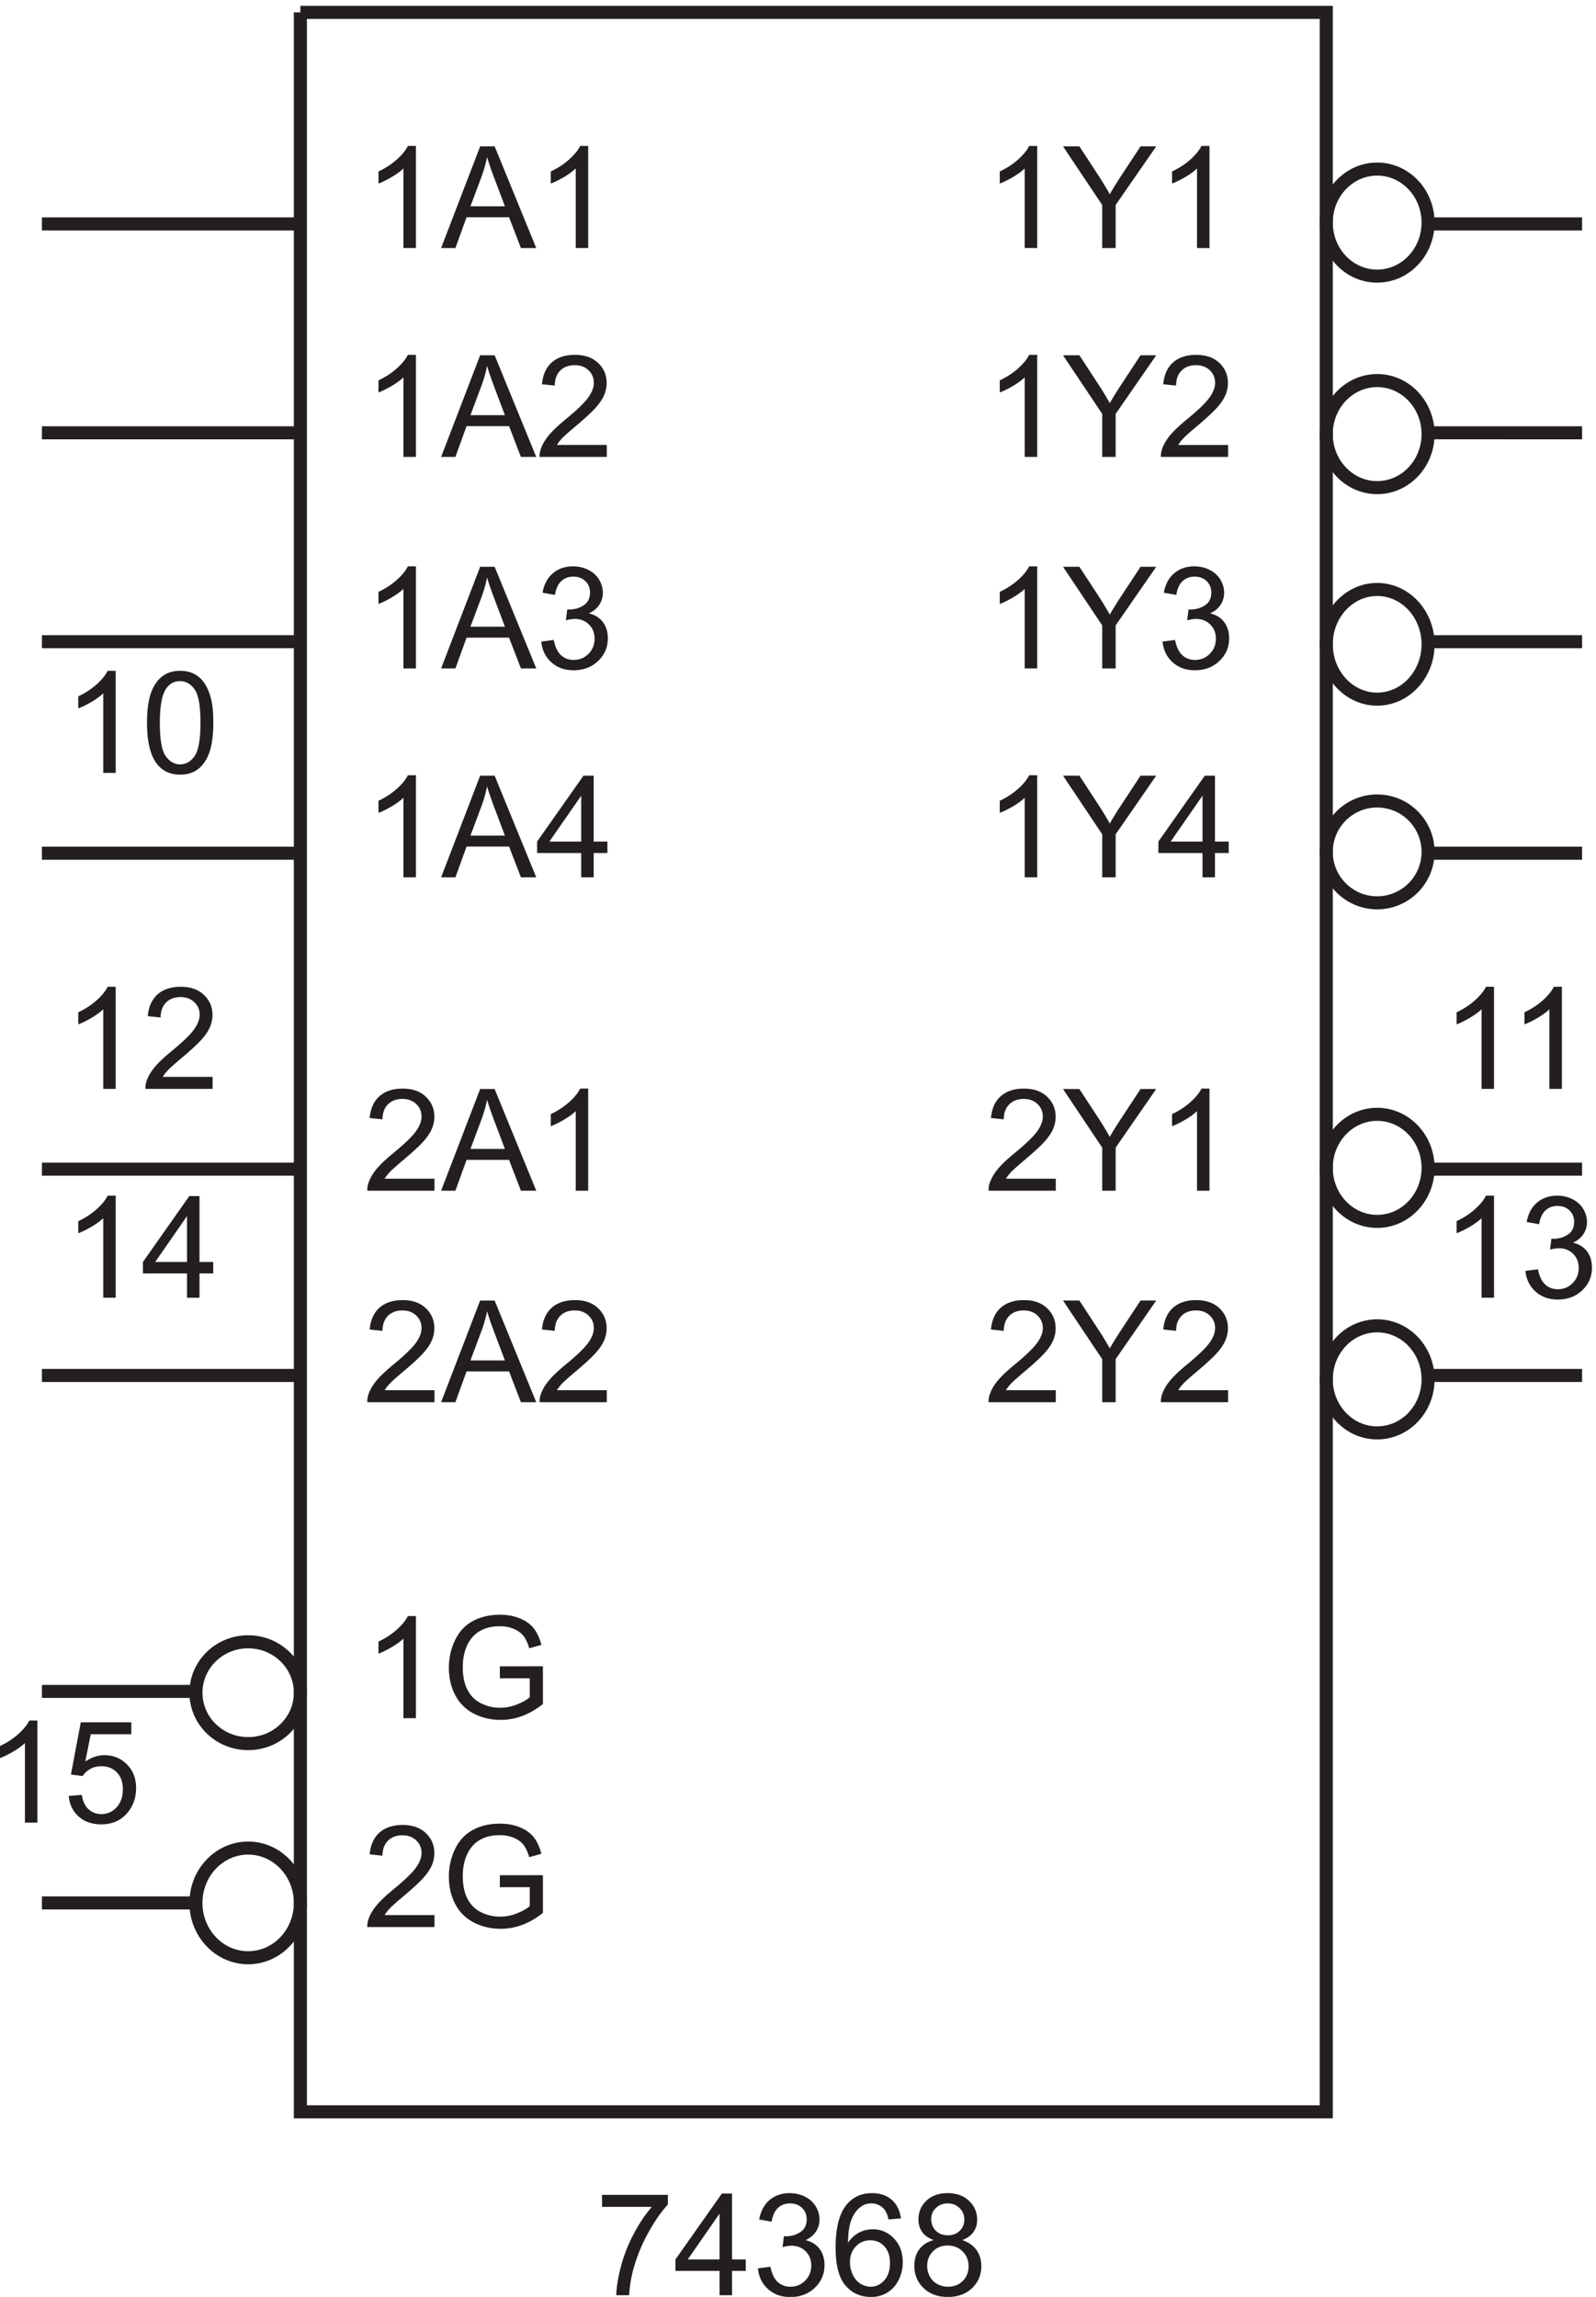 <svg xmlns="http://www.w3.org/2000/svg" xml:space="preserve" width="121.972" height="175.488"><path d="M615.578 548.191v-6.89h-38.605a12.595 12.595 0 0 0 .836 4.98c.98 2.629 2.554 5.219 4.718 7.77 2.168 2.551 5.293 5.496 9.383 8.844 6.352 5.207 10.641 9.332 12.871 12.371 2.231 3.043 3.348 5.918 3.348 8.625 0 2.843-1.016 5.242-3.051 7.195-2.031 1.949-4.68 2.926-7.945 2.926-3.453 0-6.215-1.035-8.289-3.106-2.071-2.074-3.121-4.941-3.149-8.609l-7.371.758c.504 5.5 2.406 9.691 5.699 12.57 3.293 2.883 7.715 4.324 13.266 4.324 5.606 0 10.043-1.554 13.309-4.66 3.269-3.109 4.902-6.961 4.902-11.555 0-2.339-.48-4.636-1.434-6.894-.957-2.258-2.546-4.633-4.761-7.133-2.219-2.496-5.903-5.922-11.059-10.277-4.301-3.614-7.062-6.063-8.285-7.352-1.223-1.289-2.231-2.582-3.031-3.887h28.648m26.672-6.89v24.742l-22.512 33.668h9.407l11.511-17.609a177.919 177.919 0 0 0 5.938-9.883c1.754 3.054 3.879 6.496 6.375 10.32l11.316 17.172h9.004l-23.309-33.668v-24.742h-7.73m72.328 6.89v-6.89h-38.605a12.595 12.595 0 0 0 .836 4.98c.98 2.629 2.554 5.219 4.718 7.77 2.168 2.551 5.293 5.496 9.383 8.844 6.352 5.207 10.641 9.332 12.871 12.371 2.231 3.043 3.348 5.918 3.348 8.625 0 2.843-1.016 5.242-3.051 7.195-2.031 1.949-4.68 2.926-7.945 2.926-3.453 0-6.215-1.035-8.289-3.106-2.071-2.074-3.121-4.941-3.149-8.609l-7.371.758c.504 5.5 2.406 9.691 5.699 12.57 3.293 2.883 7.715 4.324 13.266 4.324 5.606 0 10.043-1.554 13.309-4.66 3.269-3.109 4.902-6.961 4.902-11.555 0-2.339-.48-4.636-1.434-6.894-.957-2.258-2.546-4.633-4.761-7.133-2.219-2.496-5.903-5.922-11.059-10.277-4.301-3.614-7.062-6.063-8.285-7.352-1.223-1.289-2.231-2.582-3.031-3.887h28.648" style="fill:#231f20;fill-opacity:1;fill-rule:nonzero;stroke:none" transform="matrix(.133 0 0 -.133 -1.185 179.123)"/><path d="M181.5 1339.67H771V133.672H181.5V1339.67" style="fill:none;stroke:#231f20;stroke-width:7.5;stroke-linecap:butt;stroke-linejoin:miter;stroke-miterlimit:10;stroke-dasharray:none;stroke-opacity:1" transform="matrix(.133 0 0 -.133 -1.185 179.123)"/><path d="M354.863 79.063v6.89h37.813v-5.578c-3.719-3.957-7.403-9.215-11.055-15.777-3.652-6.563-6.476-13.309-8.469-20.242-1.433-4.887-2.347-10.239-2.75-16.055h-7.367c.078 4.594.981 10.144 2.707 16.652a87.506 87.506 0 0 0 7.43 18.828c3.23 6.043 6.664 11.137 10.301 15.282h-28.61M422.379 28.3v13.985h-25.344v6.574l26.656 37.852h5.86V48.859h7.887v-6.574h-7.887V28.301Zm0 20.56v26.335L404.09 48.86h18.289m22.047-5.141 7.172.957c.824-4.063 2.226-6.992 4.203-8.785 1.98-1.793 4.39-2.692 7.234-2.692 3.371 0 6.219 1.172 8.543 3.508 2.328 2.336 3.488 5.234 3.488 8.684 0 3.297-1.074 6.011-3.226 8.148-2.152 2.14-4.887 3.211-8.207 3.211-1.356 0-3.043-.266-5.063-.797l.797 6.293a11.6 11.6 0 0 1 1.156-.078c3.055 0 5.805.797 8.247 2.39 2.445 1.594 3.668 4.051 3.668 7.372 0 2.629-.891 4.808-2.672 6.535-1.778 1.726-4.075 2.586-6.891 2.586-2.789 0-5.113-.875-6.973-2.63-1.859-1.753-3.054-4.382-3.586-7.886l-7.171 1.274c.875 4.808 2.867 8.53 5.976 11.175 3.106 2.645 6.973 3.965 11.594 3.965 3.187 0 6.121-.683 8.805-2.05 2.683-1.372 4.734-3.235 6.156-5.598 1.422-2.364 2.133-4.875 2.133-7.532 0-2.523-.676-4.82-2.032-6.894-1.355-2.07-3.363-3.719-6.019-4.938 3.457-.796 6.137-2.453 8.051-4.96 1.914-2.512 2.867-5.653 2.867-9.426 0-5.098-1.86-9.422-5.578-12.969-3.719-3.547-8.418-5.32-14.106-5.32-5.125 0-9.383 1.527-12.769 4.582-3.387 3.054-5.317 7.015-5.797 11.875m82.176 28.687-7.133-.558c-.637 2.816-1.539 4.863-2.711 6.136-1.938 2.047-4.328 3.067-7.172 3.067-2.281 0-4.289-.637-6.016-1.91-2.257-1.649-4.035-4.051-5.34-7.211-1.3-3.16-1.976-7.664-2.031-13.508 1.727 2.629 3.84 4.582 6.336 5.855 2.496 1.278 5.113 1.914 7.848 1.914 4.781 0 8.851-1.761 12.215-5.28 3.359-3.52 5.039-8.067 5.039-13.645 0-3.664-.789-7.075-2.371-10.223-1.578-3.145-3.75-5.555-6.512-7.23-2.766-1.672-5.899-2.508-9.406-2.508-5.977 0-10.852 2.195-14.621 6.593-3.774 4.395-5.661 11.641-5.661 21.735 0 11.289 2.086 19.496 6.258 24.625 3.641 4.46 8.539 6.691 14.703 6.691 4.594 0 8.36-1.289 11.293-3.863 2.938-2.578 4.696-6.137 5.282-10.68zm-29.286-25.18c0-2.472.524-4.835 1.575-7.093 1.047-2.258 2.515-3.977 4.402-5.16 1.883-1.18 3.863-1.774 5.937-1.774 3.028 0 5.629 1.223 7.809 3.668 2.176 2.442 3.266 5.762 3.266 9.961 0 4.035-1.075 7.215-3.227 9.54-2.152 2.327-4.859 3.487-8.129 3.487-3.238 0-5.988-1.16-8.246-3.488-2.258-2.324-3.387-5.37-3.387-9.14m48.11 12.75c-2.977 1.09-5.18 2.64-6.617 4.66-1.434 2.02-2.149 4.437-2.149 7.254 0 4.25 1.524 7.82 4.578 10.714 3.055 2.899 7.121 4.344 12.196 4.344 5.097 0 9.203-1.48 12.308-4.441 3.11-2.965 4.664-6.57 4.664-10.82 0-2.708-.711-5.067-2.133-7.07-1.421-2.005-3.578-3.552-6.472-4.641 3.586-1.168 6.312-3.055 8.187-5.66 1.871-2.602 2.809-5.712 2.809-9.32 0-4.997-1.766-9.192-5.301-12.595-3.531-3.398-8.18-5.097-13.945-5.097-5.762 0-10.41 1.707-13.946 5.117-3.531 3.414-5.296 7.672-5.296 12.77 0 3.8.961 6.98 2.886 9.542 1.926 2.567 4.668 4.313 8.231 5.243zm-1.438 12.152c0-2.766.891-5.024 2.672-6.774 1.778-1.753 4.09-2.628 6.93-2.628 2.765 0 5.027.867 6.797 2.609 1.765 1.738 2.648 3.871 2.648 6.395 0 2.628-.91 4.84-2.73 6.632-1.821 1.793-4.082 2.688-6.793 2.688-2.735 0-5.008-.875-6.813-2.63-1.804-1.753-2.711-3.85-2.711-6.292zm-2.308-26.977c0-2.043.484-4.023 1.453-5.933.969-1.914 2.41-3.395 4.324-4.446a12.652 12.652 0 0 1 6.176-1.574c3.426 0 6.254 1.106 8.484 3.309 2.231 2.203 3.348 5.008 3.348 8.406 0 3.453-1.149 6.309-3.445 8.566-2.301 2.258-5.176 3.387-8.625 3.387-3.375 0-6.172-1.117-8.391-3.348-2.219-2.23-3.324-5.019-3.324-8.367M75.402 721.301h-7.171V767c-1.727-1.648-3.993-3.293-6.793-4.941-2.805-1.645-5.32-2.879-7.551-3.704v6.93c4.011 1.887 7.515 4.172 10.515 6.856 3.004 2.683 5.13 5.285 6.375 7.808h4.625v-58.648m55.676 6.89v-6.89H92.473a12.612 12.612 0 0 0 .836 4.98c.98 2.629 2.554 5.219 4.718 7.77 2.168 2.551 5.293 5.496 9.383 8.844 6.352 5.207 10.641 9.332 12.871 12.371 2.231 3.043 3.348 5.918 3.348 8.625 0 2.843-1.016 5.242-3.051 7.195-2.031 1.949-4.68 2.926-7.945 2.926-3.453 0-6.215-1.035-8.289-3.106-2.071-2.074-3.121-4.941-3.149-8.609l-7.37.758c.503 5.5 2.405 9.691 5.698 12.57 3.293 2.883 7.715 4.324 13.266 4.324 5.606 0 10.043-1.554 13.309-4.66 3.269-3.109 4.902-6.961 4.902-11.555 0-2.339-.48-4.636-1.434-6.894-.957-2.258-2.546-4.633-4.761-7.133-2.219-2.496-5.903-5.922-11.059-10.277-4.301-3.614-7.062-6.063-8.285-7.352-1.223-1.289-2.231-2.582-3.031-3.887h28.648" style="fill:#231f20;fill-opacity:1;fill-rule:nonzero;stroke:none" transform="matrix(.133 0 0 -.133 -1.185 179.123)"/><path d="M181.5 253.672c0-17.399-13.43-31.5-30-31.5s-30 14.101-30 31.5c0 17.394 13.43 31.5 30 31.5s30-14.106 30-31.5zm0 120.75c0-16.156-13.43-29.25-30-29.25s-30 13.094-30 29.25c0 16.152 13.43 29.25 30 29.25s30-13.098 30-29.25z" style="fill:none;stroke:#231f20;stroke-width:7.5;stroke-linecap:butt;stroke-linejoin:miter;stroke-miterlimit:10;stroke-dasharray:none;stroke-opacity:1" transform="matrix(.133 0 0 -.133 -1.185 179.123)"/><path d="M75.402 601.301h-7.171V647c-1.727-1.648-3.993-3.293-6.793-4.941-2.805-1.645-5.32-2.879-7.551-3.704v6.93c4.011 1.887 7.515 4.172 10.515 6.856 3.004 2.683 5.13 5.285 6.375 7.808h4.625v-58.648m40.977 0v13.984H91.035v6.574l26.656 37.852h5.86v-37.852h7.887v-6.574h-7.887v-13.984zm0 20.558v26.336l-18.29-26.336h18.29M30.402 299.801H23.23V345.5c-1.726-1.648-3.992-3.293-6.793-4.941-2.804-1.645-5.32-2.879-7.55-3.704v6.93c4.011 1.887 7.515 4.172 10.515 6.856 3.004 2.683 5.13 5.285 6.375 7.808h4.625v-58.648m17.985 15.301 7.531.636c.559-3.668 1.851-6.422 3.883-8.269 2.031-1.844 4.484-2.77 7.351-2.77 3.453 0 6.375 1.305 8.766 3.906 2.39 2.602 3.586 6.055 3.586 10.36 0 4.09-1.149 7.316-3.445 9.683-2.297 2.364-5.305 3.543-9.024 3.543-2.312 0-4.398-.523-6.258-1.574-1.859-1.047-3.32-2.41-4.383-4.082l-6.734.875 5.66 30.004h29.047v-6.851H61.06l-3.149-15.7c3.504 2.442 7.184 3.664 11.035 3.664 5.102 0 9.403-1.765 12.91-5.297 3.508-3.535 5.258-8.078 5.258-13.628 0-5.286-1.539-9.856-4.62-13.707-3.747-4.727-8.86-7.09-15.34-7.09-5.313 0-9.65 1.488-13.008 4.461-3.36 2.976-5.282 6.922-5.758 11.836m210.19-68.411v-6.89h-38.605a12.595 12.595 0 0 0 .836 4.98c.98 2.629 2.554 5.219 4.718 7.77 2.168 2.551 5.293 5.496 9.383 8.844 6.352 5.207 10.641 9.332 12.871 12.371 2.231 3.043 3.348 5.918 3.348 8.625 0 2.843-1.016 5.242-3.051 7.195-2.031 1.949-4.68 2.926-7.945 2.926-3.453 0-6.215-1.035-8.289-3.106-2.071-2.074-3.121-4.941-3.149-8.609l-7.371.758c.504 5.5 2.406 9.691 5.699 12.57 3.293 2.883 7.715 4.324 13.266 4.324 5.606 0 10.043-1.554 13.309-4.66 3.269-3.109 4.902-6.961 4.902-11.555 0-2.339-.48-4.636-1.434-6.894-.957-2.258-2.546-4.633-4.761-7.133-2.219-2.496-5.903-5.922-11.059-10.277-4.301-3.614-7.062-6.063-8.285-7.352-1.223-1.289-2.231-2.582-3.031-3.887h28.648m37.551 16.02v6.852l24.742.039v-21.676c-3.797-3.028-7.715-5.305-11.754-6.832a34.822 34.822 0 0 0-12.429-2.289c-5.739 0-10.954 1.226-15.641 3.683-4.688 2.457-8.227 6.012-10.617 10.66-2.391 4.649-3.586 9.84-3.586 15.579 0 5.683 1.187 10.988 3.566 15.918 2.375 4.925 5.797 8.585 10.258 10.976 4.465 2.391 9.602 3.586 15.422 3.586 4.223 0 8.039-.684 11.453-2.055 3.414-1.367 6.09-3.273 8.027-5.714 1.942-2.446 3.414-5.633 4.426-9.563l-6.973-1.914c-.878 2.977-1.968 5.312-3.269 7.016-1.301 1.699-3.16 3.058-5.578 4.082-2.418 1.023-5.098 1.535-8.047 1.535-3.535 0-6.59-.539-9.164-1.617-2.578-1.075-4.656-2.489-6.235-4.243-1.582-1.754-2.812-3.679-3.687-5.777-1.488-3.613-2.23-7.531-2.23-11.754 0-5.203.894-9.562 2.687-13.066 1.793-3.508 4.402-6.11 7.832-7.809 3.426-1.703 7.066-2.551 10.914-2.551 3.348 0 6.617.645 9.805 1.93 3.187 1.289 5.601 2.664 7.25 4.125v10.879h-17.172m-37.551 406.98v-6.89h-38.605a12.595 12.595 0 0 0 .836 4.98c.98 2.629 2.554 5.219 4.718 7.77 2.168 2.551 5.293 5.496 9.383 8.844 6.352 5.207 10.641 9.332 12.871 12.371 2.231 3.043 3.348 5.918 3.348 8.625 0 2.843-1.016 5.242-3.051 7.195-2.031 1.949-4.68 2.926-7.945 2.926-3.453 0-6.215-1.035-8.289-3.106-2.071-2.074-3.121-4.941-3.149-8.609l-7.371.758c.504 5.5 2.406 9.691 5.699 12.57 3.293 2.883 7.715 4.324 13.266 4.324 5.606 0 10.043-1.554 13.309-4.66 3.269-3.109 4.902-6.961 4.902-11.555 0-2.339-.48-4.636-1.434-6.894-.957-2.258-2.546-4.633-4.761-7.133-2.219-2.496-5.903-5.922-11.059-10.277-4.301-3.614-7.062-6.063-8.285-7.352-1.223-1.289-2.231-2.582-3.031-3.887h28.648m3.801-6.89 22.434 58.41h8.328l23.906-58.41h-8.805l-6.816 17.691h-24.422l-6.414-17.691zm16.855 23.984h19.801l-6.094 16.176c-1.859 4.914-3.242 8.953-4.144 12.113a74.04 74.04 0 0 0-3.149-11.156l-6.414-17.133m67.668-23.984h-7.172V708.5c-1.726-1.648-3.992-3.293-6.792-4.941-2.805-1.645-5.321-2.879-7.551-3.704v6.93c4.011 1.887 7.515 4.172 10.515 6.856 3.004 2.683 5.129 5.285 6.375 7.808h4.625v-58.648m-88.324-114.61v-6.89h-38.605a12.595 12.595 0 0 0 .836 4.98c.98 2.629 2.554 5.219 4.718 7.77 2.168 2.551 5.293 5.496 9.383 8.844 6.352 5.207 10.641 9.332 12.871 12.371 2.231 3.043 3.348 5.918 3.348 8.625 0 2.843-1.016 5.242-3.051 7.195-2.031 1.949-4.68 2.926-7.945 2.926-3.453 0-6.215-1.035-8.289-3.106-2.071-2.074-3.121-4.941-3.149-8.609l-7.371.758c.504 5.5 2.406 9.691 5.699 12.57 3.293 2.883 7.715 4.324 13.266 4.324 5.606 0 10.043-1.554 13.309-4.66 3.269-3.109 4.902-6.961 4.902-11.555 0-2.339-.48-4.636-1.434-6.894-.957-2.258-2.546-4.633-4.761-7.133-2.219-2.496-5.903-5.922-11.059-10.277-4.301-3.614-7.062-6.063-8.285-7.352-1.223-1.289-2.231-2.582-3.031-3.887h28.648m3.801-6.89 22.434 58.41h8.328l23.906-58.41h-8.805l-6.816 17.691h-24.422l-6.414-17.691zm16.855 23.984h19.801l-6.094 16.176c-1.859 4.914-3.242 8.953-4.144 12.113a74.04 74.04 0 0 0-3.149-11.156l-6.414-17.133m78.344-17.094v-6.89h-38.605a12.595 12.595 0 0 0 .836 4.98c.98 2.629 2.554 5.219 4.718 7.77 2.168 2.551 5.293 5.496 9.383 8.844 6.352 5.207 10.641 9.332 12.871 12.371 2.231 3.043 3.348 5.918 3.348 8.625 0 2.843-1.016 5.242-3.051 7.195-2.031 1.949-4.68 2.926-7.945 2.926-3.453 0-6.215-1.035-8.289-3.106-2.071-2.074-3.121-4.941-3.149-8.609l-7.371.758c.504 5.5 2.406 9.691 5.699 12.57 3.293 2.883 7.715 4.324 13.266 4.324 5.606 0 10.043-1.554 13.309-4.66 3.269-3.109 4.902-6.961 4.902-11.555 0-2.339-.48-4.636-1.434-6.894-.957-2.258-2.546-4.633-4.761-7.133-2.219-2.496-5.903-5.922-11.059-10.277-4.301-3.614-7.062-6.063-8.285-7.352-1.223-1.289-2.231-2.582-3.031-3.887h28.648m-109.676-188.39h-7.172V405.5c-1.726-1.648-3.992-3.293-6.792-4.941-2.805-1.645-5.321-2.879-7.551-3.704v6.93c4.011 1.887 7.515 4.172 10.515 6.856 3.004 2.683 5.129 5.285 6.375 7.808h4.625v-58.648m48.227 22.91v6.852l24.742.039v-21.676c-3.797-3.028-7.715-5.305-11.754-6.832a34.822 34.822 0 0 0-12.429-2.289c-5.739 0-10.954 1.226-15.641 3.683-4.688 2.457-8.227 6.012-10.617 10.66-2.391 4.649-3.586 9.84-3.586 15.579 0 5.683 1.187 10.988 3.566 15.918 2.375 4.925 5.797 8.585 10.258 10.976 4.465 2.391 9.602 3.586 15.422 3.586 4.223 0 8.039-.684 11.453-2.055 3.414-1.367 6.09-3.273 8.027-5.714 1.942-2.446 3.414-5.633 4.426-9.563l-6.973-1.914c-.878 2.977-1.968 5.312-3.269 7.016-1.301 1.699-3.16 3.058-5.578 4.082-2.418 1.023-5.098 1.535-8.047 1.535-3.535 0-6.59-.539-9.164-1.617-2.578-1.075-4.656-2.489-6.235-4.243-1.582-1.754-2.812-3.679-3.687-5.777-1.488-3.613-2.23-7.531-2.23-11.754 0-5.203.894-9.562 2.687-13.066 1.793-3.508 4.402-6.11 7.832-7.809 3.426-1.703 7.066-2.551 10.914-2.551 3.348 0 6.617.645 9.805 1.93 3.187 1.289 5.601 2.664 7.25 4.125v10.879h-17.172M75.402 902.801h-7.171V948.5c-1.727-1.648-3.993-3.293-6.793-4.941-2.805-1.645-5.32-2.879-7.551-3.704v6.93c4.011 1.887 7.515 4.172 10.515 6.856 3.004 2.683 5.13 5.285 6.375 7.808h4.625v-58.648m17.985 28.804c0 6.907.71 12.465 2.133 16.676 1.418 4.211 3.53 7.457 6.335 9.742 2.801 2.286 6.329 3.426 10.579 3.426 3.132 0 5.882-.629 8.246-1.894 2.363-1.262 4.316-3.078 5.855-5.457 1.543-2.375 2.75-5.27 3.629-8.684.875-3.414 1.313-8.016 1.313-13.809 0-6.851-.704-12.382-2.11-16.593-1.41-4.211-3.515-7.465-6.316-9.762-2.801-2.297-6.344-3.445-10.617-3.445-5.633 0-10.055 2.019-13.27 6.054-3.852 4.864-5.777 12.778-5.777 23.746zm7.371 0c0-9.585 1.121-15.968 3.367-19.144 2.246-3.172 5.012-4.762 8.309-4.762 3.293 0 6.062 1.594 8.304 4.781 2.246 3.188 3.367 9.563 3.367 19.125 0 9.618-1.121 16.004-3.367 19.168-2.242 3.161-5.039 4.739-8.386 4.739-3.293 0-5.922-1.395-7.887-4.184-2.473-3.558-3.707-10.133-3.707-19.723M247.902 1204.3h-7.172v45.7c-1.726-1.64-3.992-3.29-6.792-4.94-2.805-1.65-5.321-2.88-7.551-3.7v6.93c4.011 1.88 7.515 4.17 10.515 6.85 3.004 2.68 5.129 5.29 6.375 7.81h4.625v-58.65m14.477 0 22.434 58.41h8.328l23.906-58.41h-8.805l-6.816 17.69h-24.422l-6.414-17.69zm16.855 23.99h19.801l-6.094 16.17c-1.859 4.92-3.242 8.95-4.144 12.11a74.134 74.134 0 0 0-3.149-11.15l-6.414-17.13m67.668-23.99h-7.172v45.7c-1.726-1.64-3.992-3.29-6.792-4.94-2.805-1.65-5.321-2.88-7.551-3.7v6.93c4.011 1.88 7.515 4.17 10.515 6.85 3.004 2.68 5.129 5.29 6.375 7.81h4.625v-58.65m-99-120h-7.172v45.7c-1.726-1.64-3.992-3.29-6.792-4.94-2.805-1.65-5.321-2.88-7.551-3.7v6.93c4.011 1.88 7.515 4.17 10.515 6.85 3.004 2.68 5.129 5.29 6.375 7.81h4.625v-58.65m14.477 0 22.434 58.41h8.328l23.906-58.41h-8.805l-6.816 17.69h-24.422l-6.414-17.69zm16.855 23.99h19.801l-6.094 16.17c-1.859 4.92-3.242 8.95-4.144 12.11a74.134 74.134 0 0 0-3.149-11.15l-6.414-17.13m78.344-17.1v-6.89h-38.605c-.055 1.73.222 3.39.836 4.98.98 2.63 2.554 5.22 4.718 7.77 2.168 2.55 5.293 5.5 9.383 8.84 6.352 5.21 10.641 9.34 12.871 12.38 2.231 3.04 3.348 5.91 3.348 8.62 0 2.84-1.016 5.24-3.051 7.2-2.031 1.95-4.68 2.92-7.945 2.92-3.453 0-6.215-1.03-8.289-3.1-2.071-2.08-3.121-4.95-3.149-8.61l-7.371.75c.504 5.5 2.406 9.7 5.699 12.58 3.293 2.88 7.715 4.32 13.266 4.32 5.606 0 10.043-1.56 13.309-4.66 3.269-3.11 4.902-6.96 4.902-11.56 0-2.34-.48-4.63-1.434-6.89-.957-2.26-2.546-4.63-4.761-7.13-2.219-2.5-5.903-5.92-11.059-10.28-4.301-3.61-7.062-6.06-8.285-7.35-1.223-1.29-2.231-2.58-3.031-3.89h28.648M247.902 962.801h-7.172v45.699c-1.726-1.65-3.992-3.29-6.792-4.94-2.805-1.65-5.321-2.88-7.551-3.705v6.935c4.011 1.88 7.515 4.17 10.515 6.85 3.004 2.68 5.129 5.29 6.375 7.81h4.625v-58.649m14.477 0 22.434 58.409h8.328l23.906-58.409h-8.805l-6.816 17.691h-24.422l-6.414-17.691zm16.855 23.984h19.801l-6.094 16.175c-1.859 4.92-3.242 8.95-4.144 12.11a74.134 74.134 0 0 0-3.149-11.15l-6.414-17.135m40.692-8.566 7.172.957c.824-4.063 2.226-6.992 4.203-8.785 1.98-1.793 4.39-2.692 7.234-2.692 3.371 0 6.219 1.172 8.543 3.508 2.328 2.336 3.488 5.234 3.488 8.684 0 3.297-1.074 6.011-3.226 8.148-2.152 2.141-4.887 3.211-8.207 3.211-1.356 0-3.043-.266-5.063-.797l.797 6.293c.481-.051.863-.078 1.156-.078 3.055 0 5.805.797 8.247 2.391 2.445 1.591 3.668 4.051 3.668 7.371 0 2.63-.891 4.81-2.672 6.53-1.778 1.73-4.075 2.59-6.891 2.59-2.789 0-5.113-.87-6.973-2.63-1.859-1.75-3.054-4.38-3.586-7.88l-7.171 1.27c.875 4.81 2.867 8.53 5.976 11.17 3.106 2.65 6.973 3.97 11.594 3.97 3.187 0 6.121-.68 8.805-2.05 2.683-1.37 4.734-3.24 6.156-5.6 1.422-2.36 2.133-4.87 2.133-7.53 0-2.52-.676-4.82-2.032-6.895-1.355-2.07-3.363-3.719-6.019-4.937 3.457-.797 6.137-2.454 8.051-4.961 1.914-2.512 2.867-5.653 2.867-9.426 0-5.098-1.86-9.422-5.578-12.969-3.719-3.547-8.418-5.32-14.106-5.32-5.125 0-9.383 1.527-12.769 4.582-3.387 3.058-5.317 7.015-5.797 11.875m-72.024-135.418h-7.172V888.5c-1.726-1.648-3.992-3.293-6.792-4.941-2.805-1.645-5.321-2.879-7.551-3.704v6.93c4.011 1.887 7.515 4.172 10.515 6.856 3.004 2.683 5.129 5.285 6.375 7.808h4.625v-58.648m14.477 0 22.434 58.41h8.328l23.906-58.41h-8.805l-6.816 17.691h-24.422l-6.414-17.691zm16.855 23.984h19.801l-6.094 16.176c-1.859 4.914-3.242 8.953-4.144 12.113a74.04 74.04 0 0 0-3.149-11.156l-6.414-17.133m63.645-23.984v13.984h-25.344v6.574l26.656 37.852h5.86v-37.852h7.887v-6.574h-7.887v-13.984zm0 20.558v26.336l-18.289-26.336h18.289m524.523-142.058h-7.172V767c-1.726-1.648-3.992-3.293-6.792-4.941-2.805-1.645-5.321-2.879-7.551-3.704v6.93c4.011 1.887 7.515 4.172 10.515 6.856 3.004 2.683 5.129 5.285 6.375 7.808h4.625v-58.648m39 0h-7.172V767c-1.726-1.648-3.992-3.293-6.792-4.941-2.805-1.645-5.321-2.879-7.551-3.704v6.93c4.011 1.887 7.515 4.172 10.515 6.856 3.004 2.683 5.129 5.285 6.375 7.808h4.625v-58.648m-290.824-51.61v-6.89h-38.605a12.595 12.595 0 0 0 .836 4.98c.98 2.629 2.554 5.219 4.718 7.77 2.168 2.551 5.293 5.496 9.383 8.844 6.352 5.207 10.641 9.332 12.871 12.371 2.231 3.043 3.348 5.918 3.348 8.625 0 2.843-1.016 5.242-3.051 7.195-2.031 1.949-4.68 2.926-7.945 2.926-3.453 0-6.215-1.035-8.289-3.106-2.071-2.074-3.121-4.941-3.149-8.609l-7.371.758c.504 5.5 2.406 9.691 5.699 12.57 3.293 2.883 7.715 4.324 13.266 4.324 5.606 0 10.043-1.554 13.309-4.66 3.269-3.109 4.902-6.961 4.902-11.555 0-2.339-.48-4.636-1.434-6.894-.957-2.258-2.546-4.633-4.761-7.133-2.219-2.496-5.903-5.922-11.059-10.277-4.301-3.614-7.062-6.063-8.285-7.352-1.223-1.289-2.231-2.582-3.031-3.887h28.648m26.672-6.89v24.742l-22.512 33.668h9.407l11.511-17.609a177.919 177.919 0 0 0 5.938-9.883c1.754 3.054 3.879 6.496 6.375 10.32l11.316 17.172h9.004l-23.309-33.668v-24.742h-7.73m61.652 0h-7.172V708.5c-1.726-1.648-3.992-3.293-6.792-4.941-2.805-1.645-5.321-2.879-7.551-3.704v6.93c4.011 1.887 7.515 4.172 10.515 6.856 3.004 2.683 5.129 5.285 6.375 7.808h4.625v-58.648" style="fill:#231f20;fill-opacity:1;fill-rule:nonzero;stroke:none" transform="matrix(.133 0 0 -.133 -1.185 179.123)"/><path d="M829.5 554.422c0-16.984-13.094-30.75-29.25-30.75-16.152 0-29.25 13.766-29.25 30.75 0 16.98 13.098 30.75 29.25 30.75 16.156 0 29.25-13.77 29.25-30.75zm0 121.5c0-16.984-13.094-30.75-29.25-30.75-16.152 0-29.25 13.766-29.25 30.75 0 16.98 13.098 30.75 29.25 30.75 16.156 0 29.25-13.77 29.25-30.75z" style="fill:none;stroke:#231f20;stroke-width:7.5;stroke-linecap:butt;stroke-linejoin:miter;stroke-miterlimit:10;stroke-dasharray:none;stroke-opacity:1" transform="matrix(.133 0 0 -.133 -1.185 179.123)"/><path d="M867.402 601.301h-7.172V647c-1.726-1.648-3.992-3.293-6.792-4.941-2.805-1.645-5.321-2.879-7.551-3.704v6.93c4.011 1.887 7.515 4.172 10.515 6.856 3.004 2.683 5.129 5.285 6.375 7.808h4.625v-58.648m18.024 15.418 7.172.957c.824-4.063 2.226-6.992 4.203-8.785 1.98-1.793 4.39-2.692 7.234-2.692 3.371 0 6.219 1.172 8.543 3.508 2.328 2.336 3.488 5.234 3.488 8.684 0 3.297-1.074 6.011-3.226 8.148-2.152 2.141-4.887 3.211-8.207 3.211-1.356 0-3.043-.266-5.063-.797l.797 6.293c.481-.051.863-.078 1.156-.078 3.055 0 5.805.797 8.247 2.391 2.445 1.593 3.668 4.05 3.668 7.371 0 2.629-.891 4.808-2.672 6.535-1.778 1.726-4.075 2.586-6.891 2.586-2.789 0-5.113-.875-6.973-2.629-1.859-1.754-3.054-4.383-3.586-7.887l-7.171 1.274c.875 4.808 2.867 8.531 5.976 11.175 3.106 2.645 6.973 3.965 11.594 3.965 3.187 0 6.121-.683 8.805-2.051 2.683-1.371 4.734-3.234 6.156-5.597 1.422-2.363 2.133-4.875 2.133-7.531 0-2.524-.676-4.821-2.032-6.895-1.355-2.07-3.363-3.719-6.019-4.937 3.457-.797 6.137-2.454 8.051-4.961 1.914-2.512 2.867-5.653 2.867-9.426 0-5.098-1.86-9.422-5.578-12.969-3.719-3.547-8.418-5.32-14.106-5.32-5.125 0-9.383 1.527-12.769 4.582-3.387 3.054-5.317 7.015-5.797 11.875" style="fill:#231f20;fill-opacity:1;fill-rule:nonzero;stroke:none" transform="matrix(.133 0 0 -.133 -1.185 179.123)"/><path d="M829.5 1218.92c0-16.98-13.094-30.75-29.25-30.75-16.152 0-29.25 13.77-29.25 30.75s13.098 30.75 29.25 30.75c16.156 0 29.25-13.77 29.25-30.75z" style="fill:none;stroke:#231f20;stroke-width:7.5;stroke-linecap:butt;stroke-linejoin:miter;stroke-miterlimit:10;stroke-dasharray:none;stroke-opacity:1" transform="matrix(.133 0 0 -.133 -1.185 179.123)"/><path d="M604.902 1204.3h-7.172v45.7c-1.726-1.64-3.992-3.29-6.792-4.94-2.805-1.65-5.321-2.88-7.551-3.7v6.93c4.011 1.88 7.515 4.17 10.515 6.85 3.004 2.68 5.129 5.29 6.375 7.81h4.625v-58.65m37.348 0v24.74l-22.512 33.67h9.407l11.511-17.61c2.125-3.3 4.106-6.59 5.938-9.88 1.754 3.05 3.879 6.49 6.375 10.32l11.316 17.17h9.004l-23.309-33.67v-24.74h-7.73m61.652 0h-7.172v45.7c-1.726-1.64-3.992-3.29-6.792-4.94-2.805-1.65-5.321-2.88-7.551-3.7v6.93c4.011 1.88 7.515 4.17 10.515 6.85 3.004 2.68 5.129 5.29 6.375 7.81h4.625v-58.65m-99-120h-7.172v45.7c-1.726-1.64-3.992-3.29-6.792-4.94-2.805-1.65-5.321-2.88-7.551-3.7v6.93c4.011 1.88 7.515 4.17 10.515 6.85 3.004 2.68 5.129 5.29 6.375 7.81h4.625v-58.65m37.348 0v24.74l-22.512 33.67h9.407l11.511-17.61c2.125-3.3 4.106-6.59 5.938-9.88 1.754 3.05 3.879 6.49 6.375 10.32l11.316 17.17h9.004l-23.309-33.67v-24.74h-7.73m72.328 6.89v-6.89h-38.605c-.055 1.73.222 3.39.836 4.98.98 2.63 2.554 5.22 4.718 7.77 2.168 2.55 5.293 5.5 9.383 8.84 6.352 5.21 10.641 9.34 12.871 12.38 2.231 3.04 3.348 5.91 3.348 8.62 0 2.84-1.016 5.24-3.051 7.2-2.031 1.95-4.68 2.92-7.945 2.92-3.453 0-6.215-1.03-8.289-3.1-2.071-2.08-3.121-4.95-3.149-8.61l-7.371.75c.504 5.5 2.406 9.7 5.699 12.58 3.293 2.88 7.715 4.32 13.266 4.32 5.606 0 10.043-1.56 13.309-4.66 3.269-3.11 4.902-6.96 4.902-11.56 0-2.34-.48-4.63-1.434-6.89-.957-2.26-2.546-4.63-4.761-7.13-2.219-2.5-5.903-5.92-11.059-10.28-4.301-3.61-7.062-6.06-8.285-7.35-1.223-1.29-2.231-2.58-3.031-3.89h28.648M604.902 962.801h-7.172v45.699c-1.726-1.65-3.992-3.29-6.792-4.94-2.805-1.65-5.321-2.88-7.551-3.705v6.935c4.011 1.88 7.515 4.17 10.515 6.85 3.004 2.68 5.129 5.29 6.375 7.81h4.625v-58.649m37.348 0v24.742l-22.512 33.667h9.407l11.511-17.61c2.125-3.3 4.106-6.588 5.938-9.881 1.754 3.054 3.879 6.491 6.375 10.321l11.316 17.17h9.004l-23.309-33.667v-24.742h-7.73m34.676 15.418 7.172.957c.824-4.063 2.226-6.992 4.203-8.785 1.98-1.793 4.39-2.692 7.234-2.692 3.371 0 6.219 1.172 8.543 3.508 2.328 2.336 3.488 5.234 3.488 8.684 0 3.297-1.074 6.011-3.226 8.148-2.152 2.141-4.887 3.211-8.207 3.211-1.356 0-3.043-.266-5.063-.797l.797 6.293c.481-.051.863-.078 1.156-.078 3.055 0 5.805.797 8.247 2.391 2.445 1.591 3.668 4.051 3.668 7.371 0 2.63-.891 4.81-2.672 6.53-1.778 1.73-4.075 2.59-6.891 2.59-2.789 0-5.113-.87-6.973-2.63-1.859-1.75-3.054-4.38-3.586-7.88l-7.171 1.27c.875 4.81 2.867 8.53 5.976 11.17 3.106 2.65 6.973 3.97 11.594 3.97 3.187 0 6.121-.68 8.805-2.05 2.683-1.37 4.734-3.24 6.156-5.6 1.422-2.36 2.133-4.87 2.133-7.53 0-2.52-.676-4.82-2.032-6.895-1.355-2.07-3.363-3.719-6.019-4.937 3.457-.797 6.137-2.454 8.051-4.961 1.914-2.512 2.867-5.653 2.867-9.426 0-5.098-1.86-9.422-5.578-12.969-3.719-3.547-8.418-5.32-14.106-5.32-5.125 0-9.383 1.527-12.769 4.582-3.387 3.058-5.317 7.015-5.797 11.875m-72.024-135.418h-7.172V888.5c-1.726-1.648-3.992-3.293-6.792-4.941-2.805-1.645-5.321-2.879-7.551-3.704v6.93c4.011 1.887 7.515 4.172 10.515 6.856 3.004 2.683 5.129 5.285 6.375 7.808h4.625v-58.648m37.348 0v24.742l-22.512 33.668h9.407l11.511-17.609a177.919 177.919 0 0 0 5.938-9.883c1.754 3.054 3.879 6.496 6.375 10.32l11.316 17.172h9.004l-23.309-33.668v-24.742h-7.73m57.629 0v13.984h-25.344v6.574l26.656 37.852h5.86v-37.852h7.887v-6.574h-7.887v-13.984zm0 20.558v26.336l-18.289-26.336h18.289" style="fill:#231f20;fill-opacity:1;fill-rule:nonzero;stroke:none" transform="matrix(.133 0 0 -.133 -1.185 179.123)"/><path d="M829.5 976.672c0-17.399-13.094-31.5-29.25-31.5-16.152 0-29.25 14.101-29.25 31.5 0 17.394 13.098 31.498 29.25 31.498 16.156 0 29.25-14.104 29.25-31.498zm0 120.748c0-16.98-13.094-30.75-29.25-30.75-16.152 0-29.25 13.77-29.25 30.75s13.098 30.75 29.25 30.75c16.156 0 29.25-13.77 29.25-30.75zm0-239.998c0-16.156-13.094-29.25-29.25-29.25-16.152 0-29.25 13.094-29.25 29.25 0 16.152 13.098 29.25 29.25 29.25 16.156 0 29.25-13.098 29.25-29.25zm-648-182.25H33m148.5-118.5H33m88.5-181.5H33m88.5-121.5H33m148.5 964.498H33m148.5-120H33m148.5-119.998H33m148.5-121.5H33m796.5-181.5H918m-88.5-118.5H918m-88.5 541.498H918m-88.5-119.998H918m-88.5-121.5H918m-88.5 361.498H918" style="fill:none;stroke:#231f20;stroke-width:7.5;stroke-linecap:butt;stroke-linejoin:miter;stroke-miterlimit:10;stroke-dasharray:none;stroke-opacity:1" transform="matrix(.133 0 0 -.133 -1.185 179.123)"/></svg>
